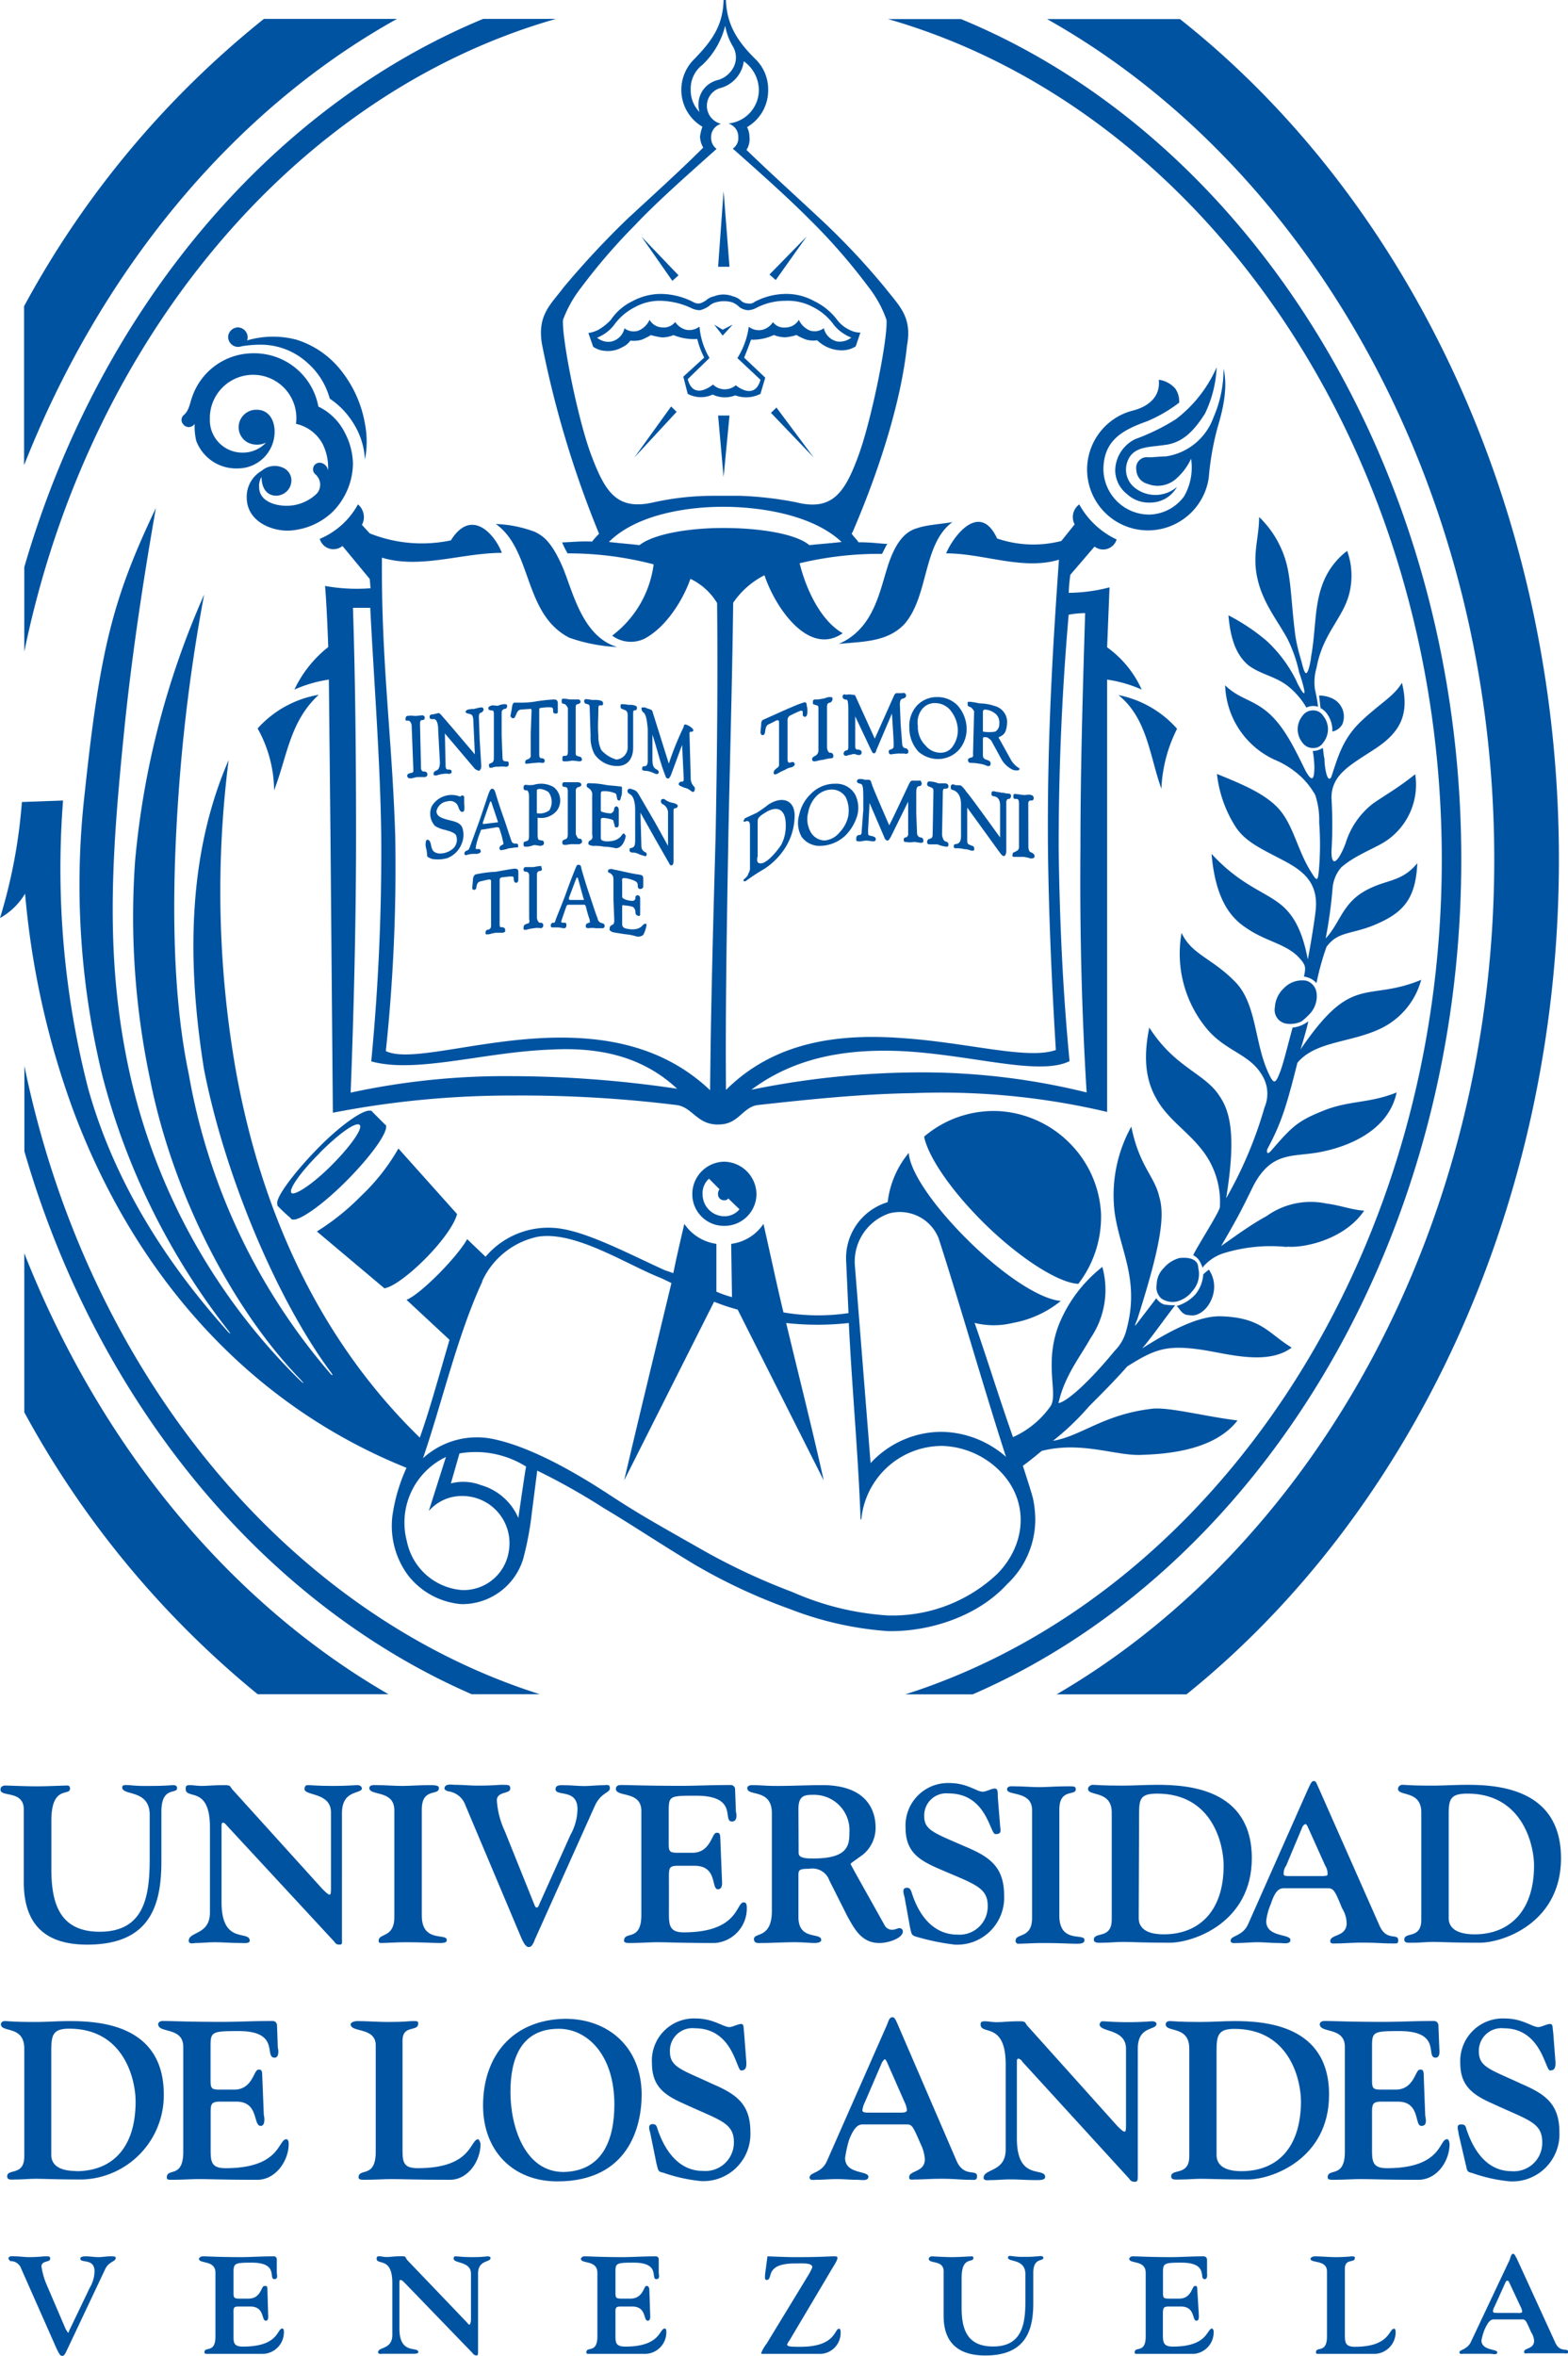 <svg xmlns="http://www.w3.org/2000/svg" viewBox="0 0 156.91 235.76"><defs><style>.cls-1,.cls-2{fill:#0053a1;}.cls-2{fill-rule:evenodd;}</style></defs><g id="Capa_2" data-name="Capa 2"><g id="Layer_1" data-name="Layer 1"><path class="cls-1" d="M10.55,227l-3.94,8.34c-.16.32-.24.39-.39.39s-.24-.07-.55-.71l-3.54-8A1.11,1.11,0,0,0,1,226.25c0-.09-.15-.16-.15-.24,0-.32.39-.24.63-.24.47,0,.94.08,1.41.08.95,0,1.42-.08,1.58-.08.47,0,.55,0,.55.24,0,.39-.87.15-.87.78a7.36,7.36,0,0,0,.55,1.89l1.89,4.41c.08.08.16.31.24.31s.08-.23.15-.31l2-4.17a3.36,3.36,0,0,0,.48-1.65c0-1.34-1.42-.79-1.42-1.26,0-.24.39-.24.55-.24.39,0,.87.08,1.26.08s.79-.08,1.18-.08.55,0,.55.16C11.57,226.32,10.94,226.25,10.55,227Z"></path><path class="cls-1" d="M26.36,235.53H20.78c-.16,0-.32,0-.32-.16,0-.63,1.1.16,1.1-1.58v-6.37c0-1.33-1.65-.86-1.65-1.41,0-.08.16-.24.39-.24.56,0,1.58.08,3.78.08,1,0,2.05-.08,3.31-.08a.29.29,0,0,1,.31.32v1.33c0,.16.16.63-.24.63-.63,0,.48-1.65-2.28-1.65-1.73,0-1.81.08-1.81,1v1.89c0,.63,0,.71.63.71h.87c1.26,0,1.26-1.26,1.57-1.26.16,0,.32-.08.32.31l.07,2.45c0,.23.09.71-.23.71-.47,0-.08-1.42-1.57-1.42H23.92c-.63,0-.55.15-.55.94v1.73c0,.87-.08,1.34.95,1.34,3.62,0,3.38-1.81,3.93-1.81.08,0,.16.08.16.32A2.17,2.17,0,0,1,26.36,235.53Z"></path><path class="cls-1" d="M47.84,227.5v7.71c0,.32,0,.48-.15.48a.5.5,0,0,1-.4-.24l-6.92-7.16a1.15,1.15,0,0,0-.24-.16c-.16,0-.16.08-.16.24V233c0,2.68,1.89,1.73,1.89,2.36,0,.16-.39.16-.55.16h-3c-.15,0-.47.08-.47-.16,0-.55,1.42-.24,1.42-1.73v-5.19c0-2.68-1.57-1.74-1.57-2.44,0-.08,0-.24.23-.24s.47.08.79.08.71-.08,1.49-.08c.47,0,.32.08.56.39l5.81,6.07c.16.15.32.39.4.39s.16-.24.16-.56V227.5c0-1.25-1.73-1-1.73-1.49,0-.08,0-.24.15-.24.32,0,.71.08,1.73.08s1.42-.08,1.5-.08c.31,0,.31.16.31.16C49.1,226.4,47.84,226.09,47.84,227.5Z"></path><path class="cls-1" d="M64.6,235.53H59c-.24,0-.32,0-.32-.16,0-.63,1.1.16,1.1-1.58v-6.37c0-1.33-1.65-.86-1.65-1.41a.36.36,0,0,1,.32-.24c.63,0,1.65.08,3.85.08,1,0,2.05-.08,3.31-.08a.29.29,0,0,1,.31.32v1.33c0,.16.16.63-.23.63-.63,0,.47-1.65-2.28-1.65-1.82,0-1.82.08-1.82,1v1.89c0,.63,0,.71.64.71h.86c1.26,0,1.34-1.26,1.57-1.26.08,0,.24-.08.32.31l.08,2.45c0,.23.08.71-.24.71-.47,0-.08-1.42-1.57-1.42h-1.1c-.63,0-.56.15-.56.94v1.73c0,.87-.07,1.34,1,1.34,3.54,0,3.38-1.81,3.93-1.81.08,0,.16.08.16.32A2.16,2.16,0,0,1,64.6,235.53Z"></path><path class="cls-1" d="M82.15,235.53H76.49c-.24,0-.32,0-.32-.08a4.06,4.06,0,0,1,.55-.95l4.26-7a5.91,5.91,0,0,0,.31-.63c0-.47-.94-.39-1.73-.39-3.15,0-2.13,1.65-2.84,1.65-.23,0-.16-.31-.16-.55l.24-1.81c.24,0,1.66.08,2.68.08,1.34,0,2.12,0,3.77-.08.48,0,.55,0,.55.16s-.07.32-.55,1.1L79,234.19a1.57,1.57,0,0,0-.23.4c0,.23.47.23,1.34.23,3.54,0,3.38-1.81,3.85-1.81.08,0,.16.08.16.32A2.1,2.1,0,0,1,82.15,235.53Z"></path><path class="cls-1" d="M103.4,227.42v3.07c0,2.84-.87,5.2-4.8,5.2-2.68,0-4.17-1.26-4.17-3.94v-4.48c0-1.18-1.49-.71-1.49-1.26,0-.16.23-.24.31-.24s1.25.08,2,.08,1.8-.08,2-.08a.16.16,0,0,1,.16.16c0,.55-1.18-.24-1.18,2v3c0,2.13.55,3.86,3.15,3.86,2.83,0,3.23-2.12,3.23-4.48v-2.76c0-1.57-1.74-1.18-1.74-1.65,0-.24.24-.16.39-.16a6.31,6.31,0,0,0,1.26.08,12.08,12.08,0,0,0,1.58-.08c.23,0,.31.08.31.16C104.42,226.32,103.4,225.85,103.4,227.42Z"></path><path class="cls-1" d="M119.45,235.53h-5.66c-.16,0-.24,0-.24-.16,0-.63,1.1.16,1.1-1.58v-6.37c0-1.33-1.65-.86-1.65-1.41a.35.35,0,0,1,.31-.24c.63,0,1.66.08,3.86.08,1,0,2-.08,3.3-.08a.34.34,0,0,1,.32.32v1.33c0,.16.08.63-.24.63-.63,0,.48-1.65-2.35-1.65-1.74,0-1.82.08-1.82,1v1.89c0,.63,0,.71.63.71H118c1.26,0,1.26-1.26,1.57-1.26.08,0,.24-.08.24.31l.15,2.45c0,.23.08.71-.23.71-.47,0-.08-1.42-1.58-1.42H117c-.63,0-.63.15-.63.94v1.73c0,.87,0,1.34,1,1.34,3.54,0,3.38-1.81,3.93-1.81a.35.35,0,0,1,.15.32A2.16,2.16,0,0,1,119.45,235.53Z"></path><path class="cls-1" d="M137.55,235.53H132c-.23,0-.31,0-.31-.16,0-.63,1.1.16,1.1-1.58v-6.52c0-1.18-1.65-.79-1.65-1.26,0-.08.16-.24.47-.24.55,0,1.41.08,2,.08a14.49,14.49,0,0,0,1.65-.08c.32,0,.32.08.32.16,0,.55-1,0-1,1.1v6.45c0,.87,0,1.34,1,1.34,3.54,0,3.38-1.81,3.93-1.81.07,0,.15.08.15.32A2.16,2.16,0,0,1,137.55,235.53Z"></path><path class="cls-1" d="M155.65,234.43,151.79,226c-.23-.4-.23-.48-.39-.48s-.24.32-.31.56l-3.94,8.34c-.39.7-1.1.7-1.1.94s.24.16.39.16h2.68c.24,0,.71.16.71-.16s-1.58-.16-1.58-1.18a5.71,5.71,0,0,1,.32-1.1c.39-.86.63-1,.94-1h2.84c.31,0,.38.16.86,1.26a1.91,1.91,0,0,1,.31.87c0,.86-1,.71-1,1.1,0,.24.16.16.4.16h3.46c.39,0,.55.08.55-.16C156.91,234.9,156.12,235.45,155.65,234.43Zm-3.78-3h-2c-.23,0-.47,0-.47-.16a1.05,1.05,0,0,1,.16-.47l1.1-2.44c.08-.16.16-.16.16-.16s.08,0,.16.08l1.18,2.52a1.2,1.2,0,0,1,.16.47C152.35,231.44,152.11,231.44,151.87,231.44Z"></path><path class="cls-1" d="M64.18,181.2v10.41c0,2.73-1.73,1.56-1.73,2.58,0,.15.17.23.47.23,1.17,0,2.12-.08,2.82-.08,1.1,0,2.5.08,5.78.08a3.46,3.46,0,0,0,3.21-3.6c0-.39-.15-.47-.31-.47-.78,0-.47,3-6,3-1.56,0-1.48-.87-1.48-2.28v-2.82c0-1.32-.08-1.56.93-1.56H69.5c2.34,0,1.64,2.35,2.34,2.35.55,0,.4-.79.4-1.09l-.16-4c0-.64-.24-.56-.39-.56-.47,0-.55,2-2.42,2H67.85c-.93,0-.93-.16-.93-1.09v-3.05c0-1.57.08-1.57,2.74-1.57,4.29,0,2.58,2.58,3.59,2.58.55,0,.47-.7.39-1L73.56,179a.43.43,0,0,0-.46-.39c-2,0-3.44.08-5,.08-3.44,0-5-.08-6-.08-.31,0-.47.16-.47.39C61.67,179.86,64.18,179.16,64.18,181.2Z"></path><path class="cls-1" d="M44.94,179.25a2.11,2.11,0,0,1,1.64,1.4l5.48,13c.38.94.62,1.17.85,1.17s.4-.16.63-.79l6-13.37c.63-1.33,1.49-1.25,1.49-1.72s-.31-.31-.78-.31-1.19.08-1.8.08-1.32-.08-2-.08c-.23,0-.86-.08-.86.39,0,.77,2.2-.08,2.2,2a5.46,5.46,0,0,1-.7,2.57l-3.06,6.81c-.08.16-.15.47-.32.47s-.23-.31-.31-.47l-2.89-7.19a8.5,8.5,0,0,1-.79-3.06c0-.93,1.34-.63,1.34-1.17,0-.39-.16-.39-.87-.39-.32,0-.94.08-2.41.08-.71,0-1.49-.08-2.2-.08-.38,0-1.1-.16-1.1.39C44.54,179.16,44.85,179.25,44.94,179.25Z"></path><path class="cls-1" d="M6.92,202.23c-1.09,0-2.27.09-3.44.09-2.2,0-2.59-.09-3-.09-.16,0-.39.09-.39.32,0,.86,2.34.08,2.34,2.43v10.79c0,2-1.71,1.18-1.71,2,0,.41.46.31.85.31.71,0,1.34-.07,2-.07.86,0,2,.07,4.69.07a8.43,8.43,0,0,0,8.13-8.52C16.38,202.55,9.89,202.23,6.92,202.23Zm.7,15c-.86,0-2.49-.15-2.49-1.63v-10.4c0-1.57.16-2.21,1.79-2.21,5.55,0,6.65,5.17,6.65,7.28C13.57,215,11.16,217.25,7.62,217.25Z"></path><path class="cls-1" d="M2.38,181.05v7.26c0,4.31,2.2,6.27,6.34,6.27,6.18,0,7.43-3.76,7.43-8.3v-5c0-2.58,1.57-1.73,1.57-2.35,0-.23-.15-.31-.39-.31-1.1.08-1.81.08-2.5.08a14.94,14.94,0,0,1-1.89-.08c-.32,0-.71-.08-.71.23,0,.86,2.75.16,2.75,2.74V186c0,3.77-.55,7.29-5,7.29-4,0-4.84-2.82-4.84-6.26v-4.85c0-3.6,1.87-2.43,1.87-3.21,0-.15-.08-.31-.24-.31-.47,0-2,.08-3.12.08s-2.83-.08-3.14-.08c-.15,0-.46.08-.46.39C0,179.86,2.38,179.09,2.38,181.05Z"></path><path class="cls-1" d="M142.23,181.35v10.73c0,2-1.7,1.17-1.7,2,0,.38.45.31.85.31.71,0,1.4-.08,2-.08.86,0,2,.08,4.69.08,2.35,0,8.14-2,8.14-8.46,0-7-6.41-7.34-9.39-7.34-1.17,0-2.34.08-3.52.08-2.19,0-2.57-.08-3-.08a.43.43,0,0,0-.4.39C139.89,179.78,142.23,179.09,142.23,181.35Zm2.74.24c0-1.56.16-2.12,1.88-2.12,5.48,0,6.66,5.09,6.66,7.2,0,4.62-2.51,6.88-5.95,6.88-.85,0-2.59-.15-2.59-1.64Z"></path><path class="cls-1" d="M123.15,194.19c0,.3.39.23.7.23.64,0,1.34-.08,2-.08s1.39.08,2.11.08c.47,0,1.17.16,1.17-.31,0-.63-2.42-.24-2.42-1.88a5.82,5.82,0,0,1,.47-1.73c.47-1.48.93-1.56,1.33-1.56h4.37c.56,0,.71.23,1.42,2a2.94,2.94,0,0,1,.46,1.48c0,1.41-1.64,1.1-1.64,1.81,0,.3.32.23.71.23.62,0,1.48-.08,2.42-.08,1.49,0,2.1.08,2.89.08.63,0,.78.07.78-.31,0-.78-1.17.16-1.88-1.49L132,179c-.32-.71-.32-.79-.55-.79s-.39.48-.55.79l-6,13.53C124.33,193.79,123.15,193.64,123.15,194.19Zm5.56-7.52,1.64-3.91c.16-.23.25-.23.33-.23s0,0,.14.16l1.8,4a1.46,1.46,0,0,1,.23.86c0,.17-.31.17-.7.17h-3c-.39,0-.69,0-.69-.17A1.33,1.33,0,0,1,128.71,186.67Z"></path><path class="cls-1" d="M151.28,217.25c-2.51,0-3.83-2.1-4.54-4.22-.07-.31-.15-.46-.54-.46-.56,0-.24.62-.24.93l.71,3.05c.15.55.07.78.62.87a15.52,15.52,0,0,0,3.83.85,4.72,4.72,0,0,0,4.93-4.92c0-2.89-1.49-3.84-3.83-4.85-3-1.41-4.23-1.64-4.23-3.22a2.26,2.26,0,0,1,2.5-2.33c3.75,0,4.14,4.22,4.62,4.22s.55-.31.55-.79l-.23-3c-.09-.55,0-.86-.32-.86s-.87.31-1.17.31c-.63,0-1.56-.86-3.37-.86a4.26,4.26,0,0,0-4.44,4.46c0,2.34,1.32,3.21,3.26,4.07,3.53,1.64,4.94,1.87,4.94,3.84A2.83,2.83,0,0,1,151.28,217.25Z"></path><path class="cls-1" d="M77.24,181.43v9.78c0,2.81-1.79,2.12-1.79,2.81,0,.47.46.4.69.4,1.1,0,2.2-.08,3.37-.08.93,0,1.56.08,1.95.08s.72-.08.72-.31c0-.78-2.28.08-2.28-2.28v-3.9c0-.79-.08-.94,1.09-.94a1.79,1.79,0,0,1,2,1.16l1.81,3.6c.71,1.26,1.41,2.67,3.21,2.67.86,0,2.34-.47,2.34-1.17a.34.34,0,0,0-.3-.32c-.24,0-.48.16-.71.16a.84.84,0,0,1-.79-.4c-1.56-2.81-3.43-6.1-3.43-6.18s.6-.47,1.24-.94a3.47,3.47,0,0,0,1.26-2.73c0-1.1-.39-4.22-5.32-4.22-1.49,0-3,.08-4.46.08s-1.56-.08-2.58-.08c-.24,0-.48.08-.48.31C74.81,179.78,77.24,178.93,77.24,181.43ZM79.9,181c0-1.41.7-1.41,1.56-1.41A3.54,3.54,0,0,1,85,183.38c0,1.26-.15,2.58-3.59,2.58-.63,0-1.49,0-1.49-.54Z"></path><path class="cls-1" d="M91.08,192.93c.15.55.09.71.62.86a23.19,23.19,0,0,0,3.84.79,4.7,4.7,0,0,0,4.94-4.94c0-2.81-1.42-3.84-3.84-4.85-3-1.32-4.15-1.64-4.15-3a2.21,2.21,0,0,1,2.43-2.34c3.83,0,4.14,4.07,4.69,4.07s.56-.23.48-.71l-.24-3c0-.53,0-.85-.31-.85s-.86.32-1.19.32c-.62,0-1.55-.87-3.36-.87a4.25,4.25,0,0,0-4.37,4.46c0,2.35,1.24,3.2,3.22,4.07,3.58,1.56,5,1.87,5,3.74a2.82,2.82,0,0,1-3,2.9c-2.5,0-3.92-2-4.61-4.22-.09-.24-.16-.47-.47-.47-.56,0-.32.63-.24.94Z"></path><path class="cls-1" d="M111.25,181.35v10.73c0,2-1.79,1.17-1.79,2,0,.38.54.31.86.31.7,0,1.4-.08,2.1-.08s2,.08,4.62.08c2.36,0,8.23-2,8.23-8.46,0-7-6.5-7.34-9.47-7.34-1.18,0-2.35.08-3.45.08-2.19,0-2.66-.08-3-.08-.16,0-.47.16-.47.39C108.84,179.78,111.25,179.09,111.25,181.35Zm2.74.24c0-1.56.08-2.12,1.81-2.12,5.55,0,6.65,5.09,6.65,7.2,0,4.62-2.51,6.88-6,6.88-.86,0-2.5-.15-2.5-1.64Z"></path><path class="cls-1" d="M103.28,181.12v10.79c0,2.11-1.65,1.49-1.65,2.28a.27.27,0,0,0,.24.3c.62,0,1.56-.07,2.5-.07,1.73,0,2.59.07,3.37.07.53,0,.78-.07.78-.38,0-.71-2.51.38-2.51-2.43V181.05c0-2.12,1.64-1.34,1.64-2,0-.31-.15-.31-.78-.31-1.24,0-2.1.08-2.88.08s-1.66-.08-2.52-.08c-.16,0-.69-.08-.69.31C100.78,179.71,103.28,179.16,103.28,181.12Z"></path><path class="cls-1" d="M39.46,181.12v10.71c0,2.12-1.57,1.57-1.57,2.36,0,.08,0,.23.24.23.55,0,1.49-.08,2.5-.08,1.73,0,2.57.08,3.37.08.54,0,.71-.08.71-.31,0-.71-2.5.31-2.5-2.43V181.05c0-2.2,1.71-1.34,1.71-2.12,0-.23-.16-.31-.87-.31-1.24,0-2,.08-2.81.08s-1.64-.08-2.51-.08c-.22,0-.77-.08-.77.31C37,179.71,39.46,179.09,39.46,181.12Z"></path><path class="cls-1" d="M97,218.11c.54,0,.77.1.77-.37,0-.72-1.24.14-2-1.42l-5.94-13.77c-.3-.7-.38-.7-.54-.7-.32,0-.4.47-.54.78l-6,13.61c-.55,1.25-1.73,1.09-1.73,1.64,0,.33.39.23.71.23.62,0,1.26-.07,2-.07s1.33.07,2,.07c.48,0,1.17.16,1.17-.31,0-.62-2.33-.23-2.33-1.87a11.5,11.5,0,0,1,.39-1.79c.54-1.42,1-1.57,1.39-1.57h4.39c.56,0,.63.23,1.41,2a4,4,0,0,1,.4,1.48c0,1.34-1.57,1.1-1.57,1.8,0,.33.24.23.63.23.69,0,1.47-.07,2.5-.07C95.5,218,96.12,218.11,97,218.11Zm-7-6.72H87c-.38,0-.7,0-.7-.24a2.3,2.3,0,0,1,.24-.78l1.72-4a1.68,1.68,0,0,1,.24-.31c.16,0,.08,0,.24.23l1.79,4.07a2.3,2.3,0,0,1,.23.78C90.73,211.39,90.42,211.39,90,211.39Z"></path><path class="cls-1" d="M101.76,214V206.3c0-.15,0-.31.16-.31a.6.6,0,0,1,.39.31L113,218a.58.58,0,0,0,.55.31c.31,0,.31-.16.31-.7V205c0-2.35,1.87-1.8,1.87-2.5,0,0,0-.25-.46-.25-.15,0-1,.09-2.35.09-1.57,0-2.19-.09-2.58-.09-.23,0-.3.25-.3.32,0,.79,2.64.4,2.64,2.43v7.42c0,.63,0,.87-.15.87s-.39-.24-.71-.55l-8.91-9.93c-.4-.39-.16-.56-.86-.56-1.18,0-1.72.09-2.26.09s-.87-.09-1.26-.09-.4.17-.4.32c0,1.1,2.51-.32,2.51,4v8.52c0,2.27-2.21,1.89-2.21,2.82,0,.33.49.23.73.23.63,0,1.25-.07,2-.07s1.48.07,2.58.07c.32,0,.85,0,.85-.31C104.57,216.79,101.76,218.27,101.76,214Z"></path><path class="cls-1" d="M133,209.59c0-7-6.48-7.36-9.47-7.36-1.09,0-2.24.09-3.43.09-2.19,0-2.67-.09-3.06-.09-.16,0-.39.09-.39.32,0,.86,2.36.08,2.36,2.43v10.79c0,2-1.81,1.18-1.81,2,0,.41.54.31,1,.31.69,0,1.32-.07,2-.07s2,.07,4.62.07C127.19,218.11,133,216.08,133,209.59Zm-8.75,7.66c-.87,0-2.51-.15-2.51-1.63v-10.4c0-1.57.16-2.21,1.79-2.21,5.56,0,6.66,5.17,6.66,7.28C130.16,215,127.74,217.25,124.22,217.25Z"></path><path class="cls-1" d="M144.79,214.05c-.79,0-.48,2.9-6,2.9-1.56,0-1.49-.79-1.49-2.2v-2.89c0-1.25-.07-1.57.94-1.57h1.65c2.26,0,1.64,2.43,2.34,2.43s.39-.86.39-1.09l-.15-4c0-.62-.24-.54-.39-.54-.47,0-.55,2-2.43,2h-1.41c-.94,0-.94-.16-.94-1.17v-3.13c0-1.48.1-1.56,2.74-1.56,4.3,0,2.58,2.66,3.61,2.66.53,0,.38-.79.38-1l-.09-2.27a.44.44,0,0,0-.46-.4c-1.95,0-3.44.09-5,.09-3.44,0-5-.09-5.94-.09-.31,0-.47.17-.47.32,0,.94,2.51.24,2.51,2.27V215.3c0,2.74-1.72,1.57-1.72,2.58,0,.16.15.23.46.23,1.18,0,2.11-.07,2.81-.07,1.11,0,2.43.07,5.8.07,1.87,0,3.13-1.87,3.13-3.59C145,214.14,144.94,214.05,144.79,214.05Z"></path><path class="cls-1" d="M47.87,214.05c-.87,0-.55,2.9-6.09,2.9-1.57,0-1.5-.79-1.5-2.2V204.19c0-1.64,1.57-.85,1.57-1.71,0-.25-.07-.25-.55-.25s-.63.09-2.5.09c-.87,0-2.18-.09-3-.09-.46,0-.71.17-.71.32,0,.86,2.51.24,2.51,2.12V215.3c0,2.74-1.72,1.57-1.72,2.58,0,.16.16.23.47.23,1.17,0,2.11-.07,2.82-.07,1.09,0,2.43.07,5.86.07,1.8,0,3.06-1.87,3.06-3.59C48,214.14,47.87,214.05,47.87,214.05Z"></path><path class="cls-1" d="M35.71,178.62c-.16,0-1,.08-2.35.08-1.57,0-2.19-.08-2.59-.08-.23,0-.3.23-.3.39,0,.7,2.65.31,2.65,2.34v7.43c0,.55,0,.8-.14.8s-.4-.25-.71-.56l-8.92-9.86c-.39-.38-.16-.54-.87-.54-1.16,0-1.7.08-2.33.08-.4,0-.8-.08-1.18-.08s-.39.16-.39.39c0,1.1,2.43-.39,2.43,3.83v8.52c0,2.28-2.12,1.89-2.12,2.83,0,.39.46.23.71.23.62,0,1.18-.08,1.87-.08.86,0,1.56.08,2.67.08.3,0,.85.07.85-.23,0-1.1-2.82.46-2.82-3.84v-7.59c0-.23,0-.38.16-.38s.23.15.39.31l10.72,11.58c.16.22.23.31.54.31s.24-.16.24-.63V181.43c0-2.42,2-1.88,2-2.5C36.17,178.85,36.17,178.62,35.71,178.62Z"></path><path class="cls-1" d="M28.66,214.05c-.85,0-.55,2.9-6.1,2.9-1.55,0-1.48-.79-1.48-2.2v-2.89c0-1.25-.07-1.57.93-1.57h1.65c2.27,0,1.64,2.43,2.43,2.43.47,0,.38-.86.31-1.09l-.16-4c0-.62-.23-.54-.39-.54-.47,0-.55,2-2.42,2H22c-.93,0-.93-.16-.93-1.17v-3.13c0-1.48.08-1.56,2.82-1.56,4.21,0,2.5,2.66,3.59,2.66.47,0,.39-.79.32-1l-.08-2.27a.44.44,0,0,0-.39-.4c-2,0-3.53.09-5.09.09-3.44,0-5-.09-5.95-.09-.31,0-.46.17-.46.32,0,.94,2.51.24,2.51,2.27V215.3c0,2.74-1.65,1.57-1.65,2.58,0,.16.09.23.39.23,1.17,0,2.11-.07,2.82-.07,1.1,0,2.42.07,5.86.07,1.8,0,3.13-1.87,3.13-3.59C28.9,214.14,28.74,214.05,28.66,214.05Z"></path><path class="cls-1" d="M71.25,208.5c-3-1.41-4.21-1.64-4.21-3.22a2.25,2.25,0,0,1,2.5-2.33c3.82,0,4.14,4.22,4.62,4.22s.53-.31.53-.79l-.23-3c-.07-.55,0-.86-.3-.86s-.87.31-1.17.31c-.63,0-1.59-.86-3.38-.86a4.21,4.21,0,0,0-4.37,4.46c0,2.34,1.25,3.21,3.2,4.07,3.53,1.64,5,1.87,5,3.84a2.85,2.85,0,0,1-3.12,2.88c-2.43,0-3.83-2.1-4.53-4.22-.09-.31-.17-.46-.48-.46-.54,0-.31.62-.23.93l.62,3.05c.17.55.09.78.64.87a16.26,16.26,0,0,0,3.83.85,4.71,4.71,0,0,0,4.92-4.92C75.09,210.46,73.6,209.51,71.25,208.5Z"></path><path class="cls-1" d="M64.21,209.59c0-4.69-3.28-7.59-7.65-7.59-5.32.09-8.22,3.76-8.22,8.68,0,4.54,3,7.59,7.43,7.59C62.89,218.27,64.21,212.8,64.21,209.59Zm-7.81,7.74c-3.92,0-5.32-4.61-5.32-8S52.17,203,55.92,203c2.82,0,5.56,2.57,5.56,7.58C61.48,214.2,60.23,217.25,56.4,217.33Z"></path><path class="cls-2" d="M90.67,83.79a.2.2,0,0,0-.23.23c0,.23.07.23.23.23a2.56,2.56,0,0,0,.79,0c.31,0,.46.08.69.08s.25-.08.25-.23-.08-.31-.32-.31a.43.43,0,0,1-.31-.4l-.08-2v-2.1c0-.56.16-.63.31-.63s.24-.16.24-.24-.09-.39-.24-.31h-.7c-.16,0-.23.15-.32.31-.23.47-1.72,3.68-2,4.16-.16-.4-1.65-3.77-1.72-4.08-.08-.15-.08-.47-.31-.47h-.4a1.17,1.17,0,0,0-.47-.08c-.24,0-.32.08-.32.23s.08.17.32.24.31.16.31,1.49v1.18c-.08.86-.1,1.44-.16,2,0,.23,0,.46-.23.46s-.32.16-.32.4.08.24.4.24c.15,0,.39-.08.63-.08a5.75,5.75,0,0,1,.62.08c.24,0,.31-.08.31-.24s-.15-.24-.46-.31-.31,0-.31-.63l.15-2.66,1.48,3.45c0,.08.16.31.32.31s.4-.53.48-.69l1.58-3.21,0,3.19A.37.37,0,0,1,90.67,83.79ZM79.14,71.56c.33-.16.64-.31.87-.4s.32-.08.32.16,0,.4.23.4.24-.4.24-.64-.08-.46-.08-.62c-.07-.32-.31-.15-.55-.08s-1,.39-1.88.78L76.42,72c-.25.07-.25.39-.25.54l-.07.71c0,.15.07.31.23.31s.24-.24.24-.39c.07-.47.16-.63.39-.71l.77-.39c.16,0,.23,0,.23.19l0,2.09v2.11a.38.38,0,0,1-.24.4c-.15.16-.3.23-.3.47s.23.16.38.08a6.29,6.29,0,0,1,.78-.39,1.49,1.49,0,0,1,.62-.24c.25-.09.38-.24.31-.4s-.23-.15-.46-.07-.24-.31-.24-.31V72A.52.52,0,0,1,79.14,71.56ZM91.85,52.83c-.87.23-2,.86-2.91,3.52s-1.4,6.51-5,8.08c2.35-.24,4.86-.16,6.58-2,2.44-2.82,1.81-8,4.79-10.19C94.27,52.43,92.71,52.52,91.85,52.83ZM81.58,75.63c-.15.07-.31.16-.31.32a.2.2,0,0,0,.23.23c.23,0,.55-.15.87-.15a3.94,3.94,0,0,1,.87-.16c.15-.08.15-.08.15-.24a.29.29,0,0,0-.32-.31c-.24,0-.31-.47-.31-.47V70.7c0-.32.16-.39.31-.39a.43.43,0,0,0,.24-.4c0-.16-.07-.16-.31-.16s-.48.16-.71.16a2.69,2.69,0,0,1-.79.08c-.15.08-.15.08-.15.32s.08.15.23.22.32,0,.32.32v4.23A.6.6,0,0,1,81.58,75.63Zm8.79-5.72c.07-.07.3-.07.3-.31a.26.26,0,0,0-.38-.24h-.56c-.15,0-.23.16-.3.32l-1.89,4.23-1.89-4.16c-.07-.15-.07-.23-.31-.23a2.06,2.06,0,0,0-.7,0,.2.2,0,0,0-.32.16c0,.23.08.23.24.31s.33-.25.33,1.07c0,.09,0,3.32,0,3.48,0,.39,0,.47-.15.54a.34.34,0,0,0-.32.31c0,.16.09.24.32.24.07-.08.3-.08.55-.16s.46.08.62.08c.31,0,.31-.16.31-.31S86,75,85.81,75s-.23-.16-.23-.32v-3L87.15,75c.08.15.16.38.31.38s.23-.23.23-.31l1.57-3.68c0,.16.17,2.59.17,3s0,.47-.17.55-.32.08-.32.23,0,.31.25.31a5.69,5.69,0,0,1,.7-.08h.62c.16.08.39,0,.39-.15a.36.36,0,0,0-.31-.39c-.22,0-.3-.31-.3-.31l-.16-2.05-.08-2C90.05,70,90.21,69.91,90.37,69.91ZM63.48,45.78l4.23-4.57-.55-.54ZM82.05,84.64a3.78,3.78,0,0,0,2.51-1,4.67,4.67,0,0,0,1.25-2.13,3,3,0,0,0-.23-2,2.17,2.17,0,0,0-2-1.09,3.34,3.34,0,0,0-2.42,1,4,4,0,0,0-1.18,2.1,2.84,2.84,0,0,0,.23,2.2A2.22,2.22,0,0,0,82.05,84.64Zm-1.17-3.36a3.08,3.08,0,0,1,.85-1.65A2.19,2.19,0,0,1,83.24,79a1.64,1.64,0,0,1,1.4.78,3.16,3.16,0,0,1,.23,1.95A3.42,3.42,0,0,1,84,83.31a2.17,2.17,0,0,1-1.49.79,1.66,1.66,0,0,1-1.4-.87A2.63,2.63,0,0,1,80.88,81.28Zm-6,6.19c-.16.39-.48.46-.48.62s.24.09.32,0a21.17,21.17,0,0,1,1.8-1.17,7.11,7.11,0,0,0,2-2,6.12,6.12,0,0,0,1-3.29c0-1.65-1.32-2-2.66-1.1-.39.32-.87.63-1.11.79l-1.17.54c-.16.16-.16.24-.16.31s.08.08.24,0c.32-.07.39.16.39.48v4.31A1.15,1.15,0,0,1,74.85,87.47Zm.94-1.73V82.21c0-.31.07-.47.7-.86,1.18-.78,2.11-.47,2.11,1.18a4.08,4.08,0,0,1-.45,2c-.41.63-1.66,2.19-2.29,1.8C75.7,86.21,75.79,85.9,75.79,85.74Zm53,39c1.67.15,5.73-.7,7.69-3.6-1.25-.08-2.43-.55-3.76-.71a7.59,7.59,0,0,0-6,1.25c-1.58.86-3.13,2-4.55,3,1.64-2.82,2-3.52,3.21-6,1.81-3.46,3.85-2.9,6.51-3.37s7-2,7.84-6c-2.74,1.11-4.71.78-7.29,1.81s-3.14,1.56-5.25,4c-.47.55-.47.07-.39-.16,1.4-2.58,1.94-4.39,3-8.61,1.8-2.2,5.41-2,8.39-3.46a7.61,7.61,0,0,0,4-4.85c-2.82,1.17-4.55.94-6.28,1.49s-3.29,1.81-5.8,5.48c.16-.47.71-2.35.78-2.82a3,3,0,0,1-1.57.63c-.47,1.72-.85,3.29-1.17,4.22-.55,1.5-.7,1.5-1.25.32-1.4-3-1.17-6.89-3.29-9.08-2.35-2.43-4.4-2.75-5.4-4.94a11.78,11.78,0,0,0,2.43,9.48c1.94,2.43,4.45,2.58,5.72,4.93a3.49,3.49,0,0,1,.15,3.06,41.11,41.11,0,0,1-3.84,9.09c.94-5.8.54-8.46-.63-10.18-1.48-2.36-4.46-2.83-7.06-6.9-.69,3.37-.22,5.49.71,7.12,1.1,2,3.06,3.22,4.47,5a8.38,8.38,0,0,1,1.88,5.87c-.15.64-2.28,3.93-2.67,4.79a1.48,1.48,0,0,1,.71.71,4.27,4.27,0,0,1,.24.55,1.31,1.31,0,0,1,.32-.39,4.46,4.46,0,0,1,1.87-1.1A16,16,0,0,1,128.75,124.77ZM94.59,78.92c.08,0,.32,0,.32-.23s-.16-.31-.4-.31-.38,0-.62,0a2,2,0,0,0-.7-.17c-.24-.07-.41,0-.41.24s.17.24.33.31.3.08.3.41l-.08,4.3c0,.4-.14.4-.3.47a.28.28,0,0,0-.25.31c0,.16,0,.16.17.24h.86a3.78,3.78,0,0,0,.86.23c.24,0,.24-.08.24-.23s-.08-.24-.32-.31-.32-.64-.32-.64l.08-4.22C94.35,78.92,94.43,78.92,94.59,78.92Zm18.82-37.85a6.09,6.09,0,0,0,1.55,12,6.15,6.15,0,0,0,6-5.26,28.16,28.16,0,0,1,.85-4.92c.24-.87,1.19-3.69.63-6a12,12,0,0,1-1,4.86,6,6,0,0,1-4.78,3.92c-.55,0-1.25.09-1.72.09A1.07,1.07,0,0,0,113.71,47a1.5,1.5,0,0,0,1.11,1.41,2.77,2.77,0,0,0,2.74-.39,6,6,0,0,0,1.63-2.12,5.8,5.8,0,0,1-.69,3.75A4.43,4.43,0,0,1,115,51.49,4.59,4.59,0,0,1,110.42,47c0-3,2-4,4.4-4.86A14.61,14.61,0,0,0,118,40.29a2.27,2.27,0,0,0-.39-1.41,2.66,2.66,0,0,0-1.65-.88C116.14,39.73,114.89,40.68,113.41,41.07Zm17.78,46.16c-1.33-2.11-1.73-4.54-3.13-6.19s-4-2.66-6.28-3.6a12.33,12.33,0,0,0,1.89,5.33c.94,1.41,2.43,2.11,4.39,3.13s3.92,2.12,3.6,5.17c-.08.86-.55,3.77-.79,4.93-.54-2.89-1.41-4.3-2.42-5.25-1.72-1.55-4.15-2-7.21-5.31.38,4.38,1.79,6.34,3.52,7.44,1.89,1.33,4.07,1.57,5.33,3.05.63.7.56.94.4,1.79a2,2,0,0,1,1.25.65,26.87,26.87,0,0,1,1-3.62c1.11-1.56,2.51-1.25,4.78-2.19,2.82-1.18,4.15-2.51,4.31-6.19-1.65,2-3.15,1.56-5.33,2.83s-2.44,3.21-3.84,4.7a47,47,0,0,0,.69-5,3.61,3.61,0,0,1,.87-2.11c1.33-1.18,3.3-1.88,4.4-2.59a6.78,6.78,0,0,0,3-6.73c-1.86,1.49-3.2,2.19-4.31,3a8,8,0,0,0-2.66,3.92c-.56,1.49-1.41,2.74-1.41.78a43.08,43.08,0,0,0,0-5.33c0-2.35,1.88-3.28,4.39-4.93s3.44-3.45,2.66-6.59c-.78,1.33-2.11,2-4,3.77s-2.36,3.51-3.06,5.63c-.39.79-.69-.93-.69-1.79-.09-.33-.09-.71-.17-1.1a1.76,1.76,0,0,1-1,.31,11.61,11.61,0,0,1,.16,1.57c0,1.33-.23,1.57-.86.46-1-2-2-4.23-3.6-5.71s-3.06-1.49-4.47-2.89a8.51,8.51,0,0,0,4.93,7.44,8.91,8.91,0,0,1,2.75,1.79,8.12,8.12,0,0,1,1.33,1.73,7.87,7.87,0,0,1,.4,2.75,30,30,0,0,1,0,4.46C131.89,88.26,131.82,88.26,131.19,87.23Zm-1.41-19a13.62,13.62,0,0,0-3-4.08,19.87,19.87,0,0,0-3.85-2.58c.24,2.82,1,4.15,2,5,1.26.94,2.74,1.1,4,2.12a7.64,7.64,0,0,1,1.8,2.11,1.56,1.56,0,0,1,1.17-.08,15.45,15.45,0,0,0-.31-1.72,5.15,5.15,0,0,1,.16-2.2c.63-3.44,2.66-4.93,3.28-7.44a7.33,7.33,0,0,0-.22-4.24,7.39,7.39,0,0,0-2.51,3.46c-.79,2.19-.63,4.62-1.1,7.13,0,.23-.24,1.56-.47,1.64s-.39-.86-.63-1.64a18.69,18.69,0,0,1-.46-2c-.4-3-.4-5-.8-6.9A10,10,0,0,0,126,51.73c0,2.11-.72,3.75-.16,6.2s2,4.15,3,6A14.2,14.2,0,0,1,130,67.25C130.49,68.67,131,70.62,129.78,68.27Zm-10.5,61a2.52,2.52,0,0,0,.63-2.35c0-.94-1-1.1-1.89-1a3.12,3.12,0,0,0-1.56,1,2.34,2.34,0,0,0-.71,1.64,1.5,1.5,0,0,0,.47,1.41,2,2,0,0,0,1.49.31A2.86,2.86,0,0,0,119.28,129.24ZM149.53,86c0,36.67-17.95,68.49-43.8,83.54h13C141.23,151.42,156,120.7,156,86c0-35.12-15.12-66.07-37.92-84.09H104.78C131.11,16.7,149.53,48.82,149.53,86Zm-5.25,0c0,40-22.89,73.74-53.69,83.54h6.74c28.53-12.38,48.9-45.22,48.9-83.54,0-38.87-21-72.11-50.06-84.09h-7.3C120.54,11,144.28,45.22,144.28,86ZM119,131.59c1,.23,2.13-.79,2.43-2.2a3,3,0,0,0-.46-2.35c-.23.17-.39.32-.56.47a3.52,3.52,0,0,1-.78,2,4.06,4.06,0,0,1-1.88,1.17C118.11,131,118.27,131.59,119,131.59Zm-2.42-87.07c1.88-.23,3-1.57,4-3.13a11.81,11.81,0,0,0,1.17-4.64,13.18,13.18,0,0,1-4.07,5.19,21.15,21.15,0,0,1-4.08,2,3.56,3.56,0,0,0-2,3.06,3.05,3.05,0,0,0,1.17,2.43,3.24,3.24,0,0,0,2.35.86,3.06,3.06,0,0,0,2.66-1.57,3.31,3.31,0,0,1-4.23.08,2.32,2.32,0,0,1-.71-2.66C113.41,44.6,115.13,44.76,116.54,44.52ZM97.19,75.79c-.17.08-.32.08-.32.24s0,.23.23.31a3.91,3.91,0,0,1,.86.07,2.55,2.55,0,0,1,.86.25c.15,0,.31,0,.31-.25s-.16-.3-.39-.38-.38-.16-.38-.48V74.07c0-.24,0-.31.15-.31s.31,0,.46.15a.79.79,0,0,1,.33.39l.86,1.57a2.58,2.58,0,0,0,1.25,1.18c.39.07.62.07.62-.16a2.36,2.36,0,0,1-.94-1l-1.17-2.11c.54-.25.78-.41.86-1.41a1.66,1.66,0,0,0-1.25-1.73A4.84,4.84,0,0,0,98,70.38a7.07,7.07,0,0,0-.94-.16c-.23,0-.23,0-.23.24s.15.24.32.31a1.51,1.51,0,0,1,.33.39l-.11,4.31C97.41,75.7,97.33,75.79,97.19,75.79Zm1.17-4.54c0-.17.08-.25.23-.25a1.85,1.85,0,0,1,1.1.48,1.18,1.18,0,0,1,.31.94.87.87,0,0,1-.39.78,3.28,3.28,0,0,1-1.25,0Zm-2.19,7.36c-.16-.08-.48,0-.64-.08s-.39-.08-.39.23.16.25.31.32.72.32.72,1.41v3.14c0,.55-.16.7-.32.78s-.4,0-.4.23,0,.24.32.24a2.59,2.59,0,0,1,.7.08,2,2,0,0,1,.72.16c.3,0,.3,0,.3-.24s-.23-.24-.39-.32-.31-.07-.31-.46V80.81l3.29,4.54c.08.09.23.31.38.31s.24-.31.24-.47V80.25c0-.15.08-.31.24-.31s.23-.15.23-.31-.08-.23-.39-.23c-.08,0-.32-.08-.47-.08s-.39-.08-.54-.08c-.32-.07-.55-.16-.55.16s.15.23.39.31.47.32.47.86v3.22c-.08-.09-3.21-4.47-3.37-4.55A2.51,2.51,0,0,0,96.17,78.61Zm-2.43-8.86a2.72,2.72,0,0,0-2,.87A3,3,0,0,0,91,72.81a3.47,3.47,0,0,0,.94,2.43,3,3,0,0,0,1.89.71,2.85,2.85,0,0,0,2.2-1,3.19,3.19,0,0,0,.7-2.12,3.58,3.58,0,0,0-.94-2.28A2.81,2.81,0,0,0,93.74,69.75Zm1.64,4.87a1.45,1.45,0,0,1-1.25.7,1.93,1.93,0,0,1-1.49-.7,2.61,2.61,0,0,1-.79-2,2.13,2.13,0,0,1,.47-1.72,1.61,1.61,0,0,1,1.26-.55,2,2,0,0,1,1.64.87A3.27,3.27,0,0,1,95.85,73,2.76,2.76,0,0,1,95.38,74.62Zm38.94-2.13a2,2,0,0,0-.95-2.58A3,3,0,0,0,132,69.6l.15,1.25a2,2,0,0,1,.63.55,2.85,2.85,0,0,1,.55,1.8A1.52,1.52,0,0,0,134.32,72.49Zm-2.9-1.41a1.28,1.28,0,0,0-1.09.56,2.12,2.12,0,0,0,0,2.66,1.27,1.27,0,0,0,1.09.55,1.16,1.16,0,0,0,1-.55,2.12,2.12,0,0,0,0-2.66A1.17,1.17,0,0,0,131.42,71.08Zm-15.2,7.84a14.71,14.71,0,0,1,1.57-6,10.59,10.59,0,0,0-5.87-3.37C114.82,71.87,115.05,75.7,116.22,78.92Zm14.5,19.21a2.52,2.52,0,0,0-2.27.78,2.79,2.79,0,0,0-.87,1.88,1.38,1.38,0,0,0,1.17,1.64,2.64,2.64,0,0,0,1.5-.23,6.88,6.88,0,0,0,.78-.71,2.58,2.58,0,0,0,.71-2.2A1.46,1.46,0,0,0,130.72,98.13ZM102.9,80.42c0-.32.16-.32.31-.32s.23-.07.23-.24a.29.29,0,0,0-.31-.31c-.07-.08-.38,0-.62,0s-.55-.08-.71-.08c-.39-.07-.39,0-.39.24s.08.23.31.23.25.25.25.48v4.3c0,.4-.24.4-.31.47s-.32.08-.32.25-.16.3.25.3h.85a4.41,4.41,0,0,1,.7.16c.31,0,.39-.08.39-.24s-.16-.31-.39-.39-.23-.55-.23-.55ZM52.11,71l1-.07c.08,0,.08.15.08.23l-.08,2.19v2.2a.36.36,0,0,1-.24.4c-.16.08-.31.08-.31.31s.08.15.24.15.47-.07.78-.07a2,2,0,0,1,.69,0c.17,0,.24-.08.24-.23s-.15-.24-.31-.24-.24-.08-.24-.4V71.16c0-.16,0-.31.08-.31a4.83,4.83,0,0,1,1-.08c.31,0,.31.16.31.31s0,.32.23.32.24-.08.24-.15v-.87c0-.31-.16-.39-.39-.39a16.12,16.12,0,0,0-2,.23,9.43,9.43,0,0,1-1.42.09h-.55c-.15,0-.23.39-.23.54l-.15.79a.33.33,0,0,0,.23.23c.15,0,.23-.08.23-.15C51.73,71.4,51.73,71.08,52.11,71Zm-11,6.35c-.08,0-.36.08-.36.24,0,.31.24.29.39.29s.47-.13.7-.13h.69a.26.26,0,0,0,.24-.24.29.29,0,0,0-.32-.31c-.23,0-.32-.15-.32-.39l-.1-4.37c0-.31.08-.39.23-.39s.24-.08.24-.23a.22.22,0,0,0-.24-.24c-.23,0-.52.06-.75.06a2.44,2.44,0,0,0-.76,0c-.07,0-.17.1-.17.33s.22.09.37.16.24.39.24.39l.17,4.41C41.39,77.37,41.29,77.27,41.14,77.35Zm3.06-5.79c-.24-.24-.24-.24-.47-.16-.08,0-.31.08-.39.08s-.32,0-.32.24.16.24.32.24c.59-.14.54,1.16.54,1.16l.17,3.14c0,.7-.24.79-.4.86s-.23.15-.23.32.08.15.31.15a2.46,2.46,0,0,1,.63-.15,1.83,1.83,0,0,1,.62,0c.24-.08.24-.08.24-.24S45.06,77,44.9,77s-.31,0-.31-.39l-.07-3.22,3,3.54c.24.16.4.23.48.16a.6.6,0,0,0,.16-.48L48,74l-.08-2.27c0-.24.08-.4.16-.4s.31-.16.31-.32a.21.21,0,0,0-.23-.23,4,4,0,0,0-.71.16,2.23,2.23,0,0,0-.63.07.26.26,0,0,0-.23.25c.08.15.39.15.55.23s.23.31.23.71l.15,3.28-2.26-2.66Zm6.35-.63c.16,0,.23-.16.23-.31s-.15-.16-.31-.16a2.14,2.14,0,0,0-.63.16c-.23,0-.55-.09-.7,0s-.24.08-.24.23.07.23.31.23.24.17.24.4v4.31c0,.39-.08.47-.24.55s-.31.07-.24.32.08.15.32.15a1.38,1.38,0,0,1,.63-.09,2.81,2.81,0,0,1,.71,0c.23,0,.31-.06.31-.31s-.16-.23-.31-.23-.31-.07-.31-.31l-.09-2.28V71.32A.36.36,0,0,1,50.55,70.93Zm-5.72,9.25a.87.87,0,0,1,.94.31c.16.24.16.47.31.63a.23.23,0,0,0,.4,0,2.35,2.35,0,0,0,0-.7v-.63c0-.24-.24-.24-.4-.08a2.31,2.31,0,0,0-2.83.94,1.81,1.81,0,0,0,.32,2,3.1,3.1,0,0,0,1,.39c.55.15,1,.31,1.1.55a1.22,1.22,0,0,1-.23,1.25,2,2,0,0,1-1.5.56c-.54-.09-.62-.32-.71-.56s-.07-.63-.31-.78-.3.15-.3.46.15.56.15,1.1c0,.16.31.24.46.32a3.52,3.52,0,0,0,1.58-.08,2.53,2.53,0,0,0,1.41-1.41,2.31,2.31,0,0,0,.07-1.64c-.23-.56-.93-.64-1.48-.79s-1.1-.32-1.1-.86A1.25,1.25,0,0,1,44.83,80.18Zm8,12.23c-.24.07-.41.15-.41.39s0,.24.25.24a4.18,4.18,0,0,1,.78-.16,2.07,2.07,0,0,1,.71,0c.23-.08.23-.16.23-.32s-.09-.23-.32-.23-.31-.47-.31-.47V87.55c0-.32.15-.4.31-.4s.23-.15.16-.31.07-.23-.32-.16c-.15,0-.38.08-.54.08h-.7c-.25,0-.25.16-.25.31s.25.16.32.16a.36.36,0,0,1,.24.39v4.31C53,92.25,53,92.33,52.83,92.41Zm-1.19-8a.43.43,0,0,1-.39-.16c-.31-.86-.54-1.64-.85-2.51s-.56-1.64-.79-2.42c-.08-.24-.16-.4-.32-.4s-.24.16-.39.55L48,82.06,47,84.8c-.08.16-.08.24-.31.32s-.31.39-.08.46a2.49,2.49,0,0,1,.7-.14h.47c.16-.09.39-.09.32-.32s-.24-.16-.4-.16-.07-.08-.07-.32a9.07,9.07,0,0,1,.47-1.48c0-.16.15-.16.23-.16l1.41-.23c.16,0,.24.08.24.15a10.28,10.28,0,0,1,.4,1.49c0,.15-.4.15-.4.47,0,.16.16.24.32.16a2.36,2.36,0,0,0,.62-.16c.24,0,.47-.08.7-.08s.23,0,.23-.16S51.8,84.41,51.64,84.41Zm-1.88-2.12-1.33.16c-.08,0-.08,0-.08-.16l.7-2c.09-.15.09-.15.16,0l.63,1.88C49.84,82.21,49.84,82.29,49.76,82.29ZM72.41,47.73,73,41.58H71.86ZM50.23,87.78c.24,0,.63-.08.87-.08s.31,0,.31.23.08.4.23.4.23-.15.23-.31v-.79c0-.31-.23-.31-.38-.31s-1,.15-1.88.31a11.27,11.27,0,0,0-1.89.24c-.31,0-.39.39-.39.55l-.07.78c0,.07,0,.24.15.24s.24-.09.24-.17c.07-.31.07-.61.47-.69L48.9,88c.24,0,.24.07.24.24v4.38a.39.39,0,0,1-.24.4.28.28,0,0,0-.31.31c0,.24.07.15.38.15a5.58,5.58,0,0,1,.64-.15h.71c.31-.09.23-.16.23-.31s-.15-.24-.32-.24-.23,0-.23-.32v-4.3C50,87.93,50,87.86,50.23,87.78ZM55.64,1.89H48.35C27,10.74,9.87,31.11,2.43,56.75v8.46C8.85,34,29.54,9.33,55.64,1.89Zm3.29,90.44c-.16.08-.31.08-.31.31s0,.16.23.24a2.61,2.61,0,0,1,.79,0h.62a.21.21,0,0,0,.24-.24c0-.23-.15-.23-.39-.31a.53.53,0,0,1-.31-.47c-.08-.08-.47-1.33-.87-2.51s-.78-2.51-.78-2.59a.24.24,0,0,0-.23-.23.22.22,0,0,0-.24.15c-.08.16-.55,1.34-1,2.59s-1,2.51-1.09,2.82-.16.24-.24.24-.23.08-.23.23,0,.24.14.24h.56c.24,0,.47.08.62.08s.24-.08.24-.32-.08-.23-.32-.23-.23-.08-.14-.32l.46-1.34c.09-.14.09-.14.31-.14h1.41c.16,0,.16,0,.24.22A11.45,11.45,0,0,0,59,92C59,92.17,59.1,92.33,58.93,92.33Zm-.62-2.28H57.13c-.23,0-.23-.08-.16-.31l.71-1.88c.07-.08.07-.08.15,0l.55,2C58.46,90,58.46,90.05,58.31,90.05Zm-55.8-.63a83.88,83.88,0,0,0,4.86,21.79c6.18,16.46,17.56,29.32,33.31,35.66a17.36,17.36,0,0,0-1.42,4.87,8.31,8.31,0,0,0,1.57,5.88,7.54,7.54,0,0,0,5.33,2.89A6.38,6.38,0,0,0,52.35,156a31.52,31.52,0,0,0,.87-4.62l.54-4.23a66.16,66.16,0,0,1,6.66,3.75c2.28,1.34,5.72,3.62,9.09,5.65a56.79,56.79,0,0,0,9.56,4.46,33.39,33.39,0,0,0,9.8,2.2c4.16.08,9-1.49,11.91-4.7a8.87,8.87,0,0,0,2.82-6.35,10.33,10.33,0,0,0-.24-2.27c-.23-.86-.7-2.28-1-3.22.31-.23.86-.63,1.88-1.49,3.92-1,7.36.48,9.88.4s7.36-.4,9.72-3.45c-3.21-.39-6.75-1.33-8.47-1.18-4.94.55-7.13,2.74-10,3.22a26,26,0,0,0,3.61-3.45c1.4-1.41,2.51-2.51,3.83-4,2.74-1.72,3.92-2.19,7.52-1.65,2.6.4,6.51,1.58,8.93-.23-2.33-1.41-3-3-7.05-3.13-2.51-.09-5.79,1.87-7.91,3.21.94-1.1,2.27-3,3.3-4.32a6.13,6.13,0,0,1-1.1-.07,1.56,1.56,0,0,1-.79-.63c-.47.63-1.26,1.65-1.8,2.36s-.31.31-.08-.31c2.35-7.38,2.74-10.28,2.19-12.15-.47-2.13-2-3.06-2.81-7.07a14.14,14.14,0,0,0-1.66,8.64c.56,3.84,2.52,6.73,1.18,11.67a4.47,4.47,0,0,1-1.18,2.12c-2.57,3.13-4.77,5.09-5.63,5.24.62-2.74,2.11-4.54,3.21-6.5a8.57,8.57,0,0,0,1.18-7.13,14,14,0,0,0-4.39,5.88c-1.49,4,.08,7-.86,8.15a9.16,9.16,0,0,1-3.69,3c-1.33-3.76-2.51-7.6-3.84-11.43a8,8,0,0,0,3.84,0,10.55,10.55,0,0,0,4.79-2.2c-2-.15-5.57-2.43-9.1-5.88s-6-7-6.12-8.93a9.38,9.38,0,0,0-2.11,4.93,5.84,5.84,0,0,0-4.15,6l.23,5.1a20.7,20.7,0,0,1-6.51-.07c-.7-2.9-1.32-5.88-2-8.86a4.56,4.56,0,0,1-3.23,2l.08,5.33a10.23,10.23,0,0,1-1.56-.55v-4.78a4.64,4.64,0,0,1-3.21-2c-.4,1.73-.79,3.37-1.1,4.93l-.87-.3c-3.12-1.41-7.12-3.52-10-4.08a8.23,8.23,0,0,0-7.92,2.74l-1.84-1.76c-1,1.8-4.67,5.52-6.07,6.07l4.3,4c-.22.79-.46,1.57-.7,2.43-.71,2.43-1.41,4.94-2.27,7.36C30.87,133,25.78,119.28,23.59,107.05a104.09,104.09,0,0,1-.71-31c-3.6,8.3-4.48,18.36-2.47,30.91,2.06,10.61,7.3,23.09,12.71,30.36.26.34.15.38-.1.08a62.23,62.23,0,0,1-14.13-29.93C17,98.51,17.24,87.23,18,77.68a174,174,0,0,1,2.43-18.19,84.43,84.43,0,0,0-6.91,26.65A78.74,78.74,0,0,0,15,107.91c2.27,11.52,8.2,23,15,30.05.51.53.46.58-.06.08A61.88,61.88,0,0,1,12.63,105.7C10.44,94.49,11.29,84.25,12.54,72c.78-7.29,1.89-14.51,3.06-21.17C11.29,59.88,10,65,8.48,79.34a80.73,80.73,0,0,0,1.8,28.44A69.65,69.65,0,0,0,22.74,133c.43.53.37.6-.08.08-6.94-7.78-11.47-15.78-13.82-24.09A88.41,88.41,0,0,1,6.31,80.1l-4.12.15A53,53,0,0,1,0,91.86,6.8,6.8,0,0,0,2.51,89.42Zm49.36,62.47a5.79,5.79,0,0,0-3.75-3.29,4.91,4.91,0,0,0-3-.17l.86-3a9.49,9.49,0,0,1,6.67,1.32C52.59,146.87,52,151,51.87,151.89ZM89,121.41a4.17,4.17,0,0,1,4.93,2.5c2.13,6.59,4.63,15.36,6.74,21.86a10,10,0,0,0-6.35-2.5,9.68,9.68,0,0,0-7.2,3.13l-1.57-19.74A5.09,5.09,0,0,1,89,121.41Zm-40.76,6.81a7.9,7.9,0,0,1,5.57-4.47c3.76-.63,8.95,2.82,12.38,4.15l1,.48C65.6,135,64,141.54,62.46,148.13l9-17.88a20.4,20.4,0,0,0,2.36.79l8.61,17.09c-1.17-5.26-2.5-10.5-3.76-15.75a28.57,28.57,0,0,0,6.27,0c.32,6.58.94,13.08,1.18,19.66h.07a8.12,8.12,0,0,1,8.15-7.36,8.5,8.5,0,0,1,6,2.81c2.67,3,2.27,7.14-.55,10a15.28,15.28,0,0,1-11,4.15,27.92,27.92,0,0,1-9.49-2.34A63.8,63.8,0,0,1,70.14,155c-4.7-2.67-6.11-3.45-9-5.33-4.38-2.89-8.39-4.93-11.6-5.64a8,8,0,0,0-7.21,1.88C44.28,140.21,45.77,133.62,48.27,128.22Zm-3.61,17.55-1.72,5.42a4.38,4.38,0,0,1,3.37-1.5,4.72,4.72,0,0,1,4.63,5.56,4.57,4.57,0,0,1-4.7,3.85,6.11,6.11,0,0,1-5.49-4.86A7.27,7.27,0,0,1,44.66,145.77ZM2.43,125.4v15.91a94.8,94.8,0,0,0,23.35,28.21H38.87C22.88,160.28,10,144.6,2.43,125.4ZM54,169.52c-25.38-8.07-45.28-32.29-51.56-62.86v8.54c7.28,25.17,23.9,45.23,44.75,54.32Zm3.84-99.06c.15-.08.25-.08.25-.24a.22.22,0,0,0-.25-.23h-.7c-.23,0-.47-.08-.71-.08s-.22.08-.22.31.14.16.31.24.31.39.31.39v4.31c0,.39-.07.47-.31.47s-.24.07-.24.32,0,.16.15.23a3.34,3.34,0,0,0,.79-.07c.32,0,.62.07.77.07s.24-.07.24-.15a.29.29,0,0,0-.3-.33c-.17-.07-.32-.07-.32-.31V70.85C57.6,70.53,57.68,70.46,57.83,70.46Zm4.4,14.1a2,2,0,0,0,.38-.93c-.15-.24-.23-.32-.38-.09s-.55.71-1.66.64c-.46-.08-.46-.16-.46-.48V82c0-.08.07-.16.24-.16s.62.08.86.16.15.23.23.4,0,.39.24.39c.07,0,.23,0,.23-.32V81c0-.08-.07-.31-.23-.31s-.24.16-.24.31-.16.32-.31.39a3.31,3.31,0,0,1-.87-.15.16.16,0,0,1-.15-.16V79.55c0-.23,0-.38.24-.38a2.74,2.74,0,0,1,1.25.23c.15.15.08.7.31.7s.16-.24.24-.39.08-.39.08-.7,0-.32-.24-.32c-.55-.08-1-.08-1.42-.16s-1-.15-1.32-.15-.55-.09-.55.23c0,.15.07.15.15.23a.75.75,0,0,1,.4.79l0,3.83c0,.15.09.39-.07.54s-.31.1-.31.41c0,.15.16.15.4.23a5,5,0,0,1,1.17.08,5.34,5.34,0,0,1,1.18.16A.81.81,0,0,0,62.23,84.56ZM56.51,84c-.17.08-.24.08-.24.31s.15.23.31.23.39-.07.63-.07H58c.1-.08.24-.08.24-.24,0-.31-.14-.31-.3-.31s-.32-.47-.32-.47v-4.3a.36.36,0,0,1,.32-.41c.16-.07.23-.07.23-.23s-.17-.24-.4-.24H56.51a.21.21,0,0,0-.24.24c0,.16.07.23.24.23s.31.08.31.41v4.3C56.82,83.94,56.66,83.94,56.51,84ZM39.73,1.89H26.41a94.06,94.06,0,0,0-24,28.75V46.55C10.11,27,23.35,11,39.73,1.89ZM56.2,56.51c-1.1-2.42-1.9-2.9-2.67-3.29a12.32,12.32,0,0,0-3.92-.79c3.69,2.59,2.74,9,7.36,11.38a16.81,16.81,0,0,0,4.78.93C58.15,63.64,57.29,58.94,56.2,56.51Zm-.48,24.61a1.7,1.7,0,0,0-.31-2.36,2.5,2.5,0,0,0-2-.23,2.54,2.54,0,0,1-.78,0c-.17,0-.24.08-.24.31s.16.24.32.24.23.39.23.55v3.91c0,.56-.07.56-.31.64s-.24.07-.24.31.07.23.39.23a2.32,2.32,0,0,0,.63-.16c.31,0,.54.08.7.08.32-.08.32-.15.32-.31a.21.21,0,0,0-.23-.23c-.25-.08-.4.08-.4-.63V81.82A2.06,2.06,0,0,0,55.72,81.12Zm-2-2c0-.33.78-.16,1.18.15a1.66,1.66,0,0,1,.08,1.8,1.58,1.58,0,0,1-1.26.3Zm19.6-46.64-1,.51-.85-.51.85,1.1ZM60.57,35.11a2.85,2.85,0,0,0,1.74-.39,1.87,1.87,0,0,0,.77-.64A2.78,2.78,0,0,0,64.19,34a5.89,5.89,0,0,0,.94-.47,8.26,8.26,0,0,0,1.09.23,3,3,0,0,0,1.18-.23,5.38,5.38,0,0,0,2.38.39,8,8,0,0,0,.69,1.86l-2.09,1.91.44,1.72a2.81,2.81,0,0,0,2.5.07,2.83,2.83,0,0,0,2.26.08,3.15,3.15,0,0,0,2.52-.15l.48-1.62-2.11-2c.15-.38.53-1.33.68-1.8a5,5,0,0,0,2.29-.47,3.15,3.15,0,0,0,1.16.23,5.09,5.09,0,0,0,1.1-.23,5.59,5.59,0,0,0,1,.47,2.71,2.71,0,0,0,1.08.06,3.56,3.56,0,0,0,2.28,1,2.63,2.63,0,0,0,1.57-.39l.47-1.38A2.35,2.35,0,0,1,85,33a3.29,3.29,0,0,1-1.23-1,6.29,6.29,0,0,0-2.29-1.87,5.75,5.75,0,0,0-2.9-.72,6.79,6.79,0,0,0-3.06.79.79.79,0,0,1-.69.16,1,1,0,0,1-.63-.23,1.77,1.77,0,0,0-.86-.48,2.57,2.57,0,0,0-1.89,0,1.68,1.68,0,0,0-.78.39,2.13,2.13,0,0,1-.64.32,1.06,1.06,0,0,1-.7-.16,7.25,7.25,0,0,0-3.13-.79,6,6,0,0,0-2.9.72A5.48,5.48,0,0,0,61.13,32a5.43,5.43,0,0,1-1.25,1,3.24,3.24,0,0,1-1,.32l.48,1.38A2.39,2.39,0,0,0,60.57,35.11Zm.87-2.58a5.79,5.79,0,0,1,2.12-1.81,5.15,5.15,0,0,1,2.66-.62,7.57,7.57,0,0,1,2.9.7,2,2,0,0,0,.93.24,2.73,2.73,0,0,0,.88-.4,1.67,1.67,0,0,1,.71-.39,3,3,0,0,1,1.63,0,2.08,2.08,0,0,1,.71.47,1.64,1.64,0,0,0,.87.32,1.87,1.87,0,0,0,.85-.24,6.3,6.3,0,0,1,2.9-.7,5.27,5.27,0,0,1,2.75.62,5.69,5.69,0,0,1,2.11,1.81,4.24,4.24,0,0,0,1.73,1.25,1.86,1.86,0,0,1-1.4.39,1.76,1.76,0,0,1-1.35-1.33,1.53,1.53,0,0,1-1.4.23A2.11,2.11,0,0,1,79.94,32a1.56,1.56,0,0,1-1.34.77,1.37,1.37,0,0,1-1.25-.54,1.79,1.79,0,0,1-1.1.78,1.62,1.62,0,0,1-1.32-.32,7.86,7.86,0,0,1-1.14,3.14L76.1,38c-.6,2.16-2.47.55-2.47.55a1.7,1.7,0,0,1-2.28-.07c-.39.31-2,1.45-2.53-.54L71,35.82a7.3,7.3,0,0,1-1-3.14,1.7,1.7,0,0,1-1.32.32,1.84,1.84,0,0,1-1.11-.78,1.47,1.47,0,0,1-1.33.54A1.52,1.52,0,0,1,65,32a2.11,2.11,0,0,1-1.1,1.08,1.52,1.52,0,0,1-1.41-.23,1.74,1.74,0,0,1-1.33,1.33,1.77,1.77,0,0,1-1.41-.39A4,4,0,0,0,61.44,32.53Zm-7.21,1.88a102.18,102.18,0,0,0,5.72,19,7.83,7.83,0,0,0-.7.78c-1.17-.06-2.35.08-3,.08a8.65,8.65,0,0,0,.55,1.1,33.71,33.71,0,0,1,8.61,1.1,10.64,10.64,0,0,1-4.15,7.13,3.14,3.14,0,0,0,3.21.32c2.11-1.1,3.84-3.77,4.62-6a6.26,6.26,0,0,1,2.67,2.42c.08,7.53,0,15.43-.15,23.36-.24,8.62-.48,17.24-.55,25.39-4.71-4.47-10.59-5.41-16.07-5.25-7.29.23-14,2.51-16.38,1.33a174.78,174.78,0,0,0,.94-21.56c-.31-9.86-1.41-17.31-1.33-27.81,3.84,1.16,8-.48,12-.48-.71-1.88-3.06-4.54-5.1-1.25A14.06,14.06,0,0,1,37,53.37l-.78-.85a1.66,1.66,0,0,0-.4-2.05A7.8,7.8,0,0,1,32,53.92a1.42,1.42,0,0,0,2.27.71L37,57.93l.08.93a17.84,17.84,0,0,1-4.55-.23c.16,2,.24,4.07.32,6.11A11.92,11.92,0,0,0,29.46,69a13.26,13.26,0,0,1,3.45-1l.16,15.52.24,27.82a93.2,93.2,0,0,1,18-1.72,126.05,126.05,0,0,1,16.3.94c1.72.15,2.13,2.11,4.47,1.95,1.88-.07,2.27-1.8,3.84-1.95,5.1-.56,10.26-1.1,15.44-1.18a72.23,72.23,0,0,1,19.43,1.88V68a13.21,13.21,0,0,1,3.46,1,10.53,10.53,0,0,0-3.46-4.23l.24-6a16.7,16.7,0,0,1-4.08.55,15,15,0,0,1,.16-1.81l2.42-2.82a1.41,1.41,0,0,0,2.21-.71A8.29,8.29,0,0,1,108,50.47a1.57,1.57,0,0,0-.46,2l-1.33,1.66a11.23,11.23,0,0,1-6.43-.25c-1.73-3.75-4.39-.23-5.1,1.49,3.77,0,7.68,1.73,11.29.63-.71,10-1.18,18.66-1.1,28.92.07,6,.32,12.46.79,20.14-2.75,1-8.63-.7-15.14-1.17-6.19-.48-12.84.15-17.87,5.17-.07-8.23.09-16.85.24-25.48.16-7.91.39-15.82.48-23.27a8.35,8.35,0,0,1,3.13-2.75c1.1,3.3,4.46,8.15,7.83,5.8-2.19-1.24-3.67-4.38-4.31-7a34.09,34.09,0,0,1,8.24-.94c.22-.39.38-.78.54-1-.61,0-1.41-.16-2.9-.16-.08-.23-.87-.93-.62-.93,2.42-5.57,4.86-12.78,5.48-18.73.55-2.9-.79-4-2.12-5.72a71.65,71.65,0,0,0-6.73-7.14c-2.43-2.27-4.94-4.54-7.21-6.74A2,2,0,0,0,75,13.72a2.24,2.24,0,0,0-.24-1A4.25,4.25,0,0,0,76.87,9a4.21,4.21,0,0,0-1.33-3.14C73.83,4.16,72.73,2.51,72.64,0h-.23c-.07,2.59-1.17,4.08-2.9,5.88A4.32,4.32,0,0,0,68.18,9a4.27,4.27,0,0,0,2.11,3.68,4.71,4.71,0,0,0-.24,1,2.44,2.44,0,0,0,.32,1.09c-2.43,2.43-5.08,4.8-7.67,7.21a88,88,0,0,0-6.28,6.75C55.1,30.49,53.76,31.51,54.23,34.41Zm-3,73.27a73.11,73.11,0,0,0-16.14,1.65c.31-8.07.54-16.92.54-25.86,0-7.68-.07-15.36-.31-22.65h1.73c.39,7.68,1,15.21,1.1,22.81a218.64,218.64,0,0,1-1,22.57c4.47,1.25,11.29-.94,18-1.18,4.54-.24,9,.54,12.61,3.92A114.26,114.26,0,0,0,51.25,107.68Zm39.12-2.5c7,.38,13.63,2.5,16.68,1-.7-7.29-1-14.34-1.09-21.32,0-7.68.31-15.36,1-23.35a9.11,9.11,0,0,1,1.65-.16c-.24,7.84-.47,15.75-.47,23.43-.08,8.62.15,16.93.62,24.53a68.83,68.83,0,0,0-17.55-2,85.31,85.31,0,0,0-16,1.73C79.85,105.56,85.27,104.94,90.37,105.18ZM81,54.55c-1.41-1.18-5.1-1.72-8.63-1.72s-7,.62-8.38,1.72c-.55-.08-1.65-.16-3.06-.32,2.74-2.74,7.76-3.52,11.44-3.52s8.94.78,11.85,3.52C82.83,54.39,81.58,54.47,81,54.55ZM70.29,9.1A2.57,2.57,0,0,0,70,11.21,3.11,3.11,0,0,1,69.12,9a3,3,0,0,1,1.17-2.51,8,8,0,0,0,2.28-3.92,6,6,0,0,0,.79,2.11,2.14,2.14,0,0,1,.07,2A2.55,2.55,0,0,1,71.87,8,2.54,2.54,0,0,0,70.29,9.1ZM56.34,32a12.27,12.27,0,0,1,1.88-3.31,58.83,58.83,0,0,1,5.34-6.18c2-2.12,4.54-4.39,8.15-7.61a1.39,1.39,0,0,1-.55-1.17,1.37,1.37,0,0,1,1-1.34,1.85,1.85,0,0,1,0-3.6,3.2,3.2,0,0,0,2.27-2.66A3.58,3.58,0,0,1,75.94,9a3.38,3.38,0,0,1-3.06,3.36,1.37,1.37,0,0,1,1,1.34,1.26,1.26,0,0,1-.55,1.17C76.64,17.8,79.07,20,81,21.94a58.87,58.87,0,0,1,5.88,6.74A11.48,11.48,0,0,1,88.71,32c.16,1.79-1.48,10-2.82,13.63s-2.58,5.56-6.26,4.62a35.89,35.89,0,0,0-5.57-.64H71.47a27.59,27.59,0,0,0-6,.64c-3.69.87-4.87-.94-6.27-4.62S56.2,33.78,56.34,32Zm12.94,87.54a3.16,3.16,0,0,0,3.21,3.12,3.2,3.2,0,0,0,3.21-3.12,3.29,3.29,0,0,0-3.21-3.3A3.24,3.24,0,0,0,69.28,119.53Zm3.6.38L74,121a1.94,1.94,0,0,1-1.49.7,2.19,2.19,0,0,1-2.2-2.18,1.94,1.94,0,0,1,.64-1.58L72,119a.76.76,0,0,0-.15.49.6.6,0,0,0,.62.61A.43.43,0,0,0,72.88,119.91Zm19.6-6.18c.39,2,2.74,5.48,6.19,8.84s7.29,5.81,9.24,5.88a11,11,0,0,0,2.27-7,10.73,10.73,0,0,0-2.9-6.83,10.89,10.89,0,0,0-7.12-3.44A10.72,10.72,0,0,0,92.48,113.73ZM67.9,27.55l-3.71-3.88,3.09,4.43Zm12.82-3.88L77,27.47l.63.55ZM77.15,41.31l4.28,4.47-3.73-5ZM72.41,19.12l-.55,7.57H73ZM29.07,121.87c.09.16.17.16.32.16.78,0,3-1.57,5.32-3.91s4-4.64,3.93-5.42c0-.08,0-.15-.08-.15l-1.26-1.26c-.07-.08-.07-.15-.23-.15-.71-.16-3.06,1.48-5.41,3.91s-4.08,4.79-3.91,5.41c0,.16,0,.16.07.24A16.73,16.73,0,0,0,29.07,121.87Zm2.91-6.5c1.88-1.89,3.6-3.14,4-2.82s-.94,2.19-2.82,4.07-3.69,3.06-4,2.74S30.09,117.25,32,115.37Zm13.76,6.11-5.87-6.56a20.55,20.55,0,0,1-3.77,4.78,23.73,23.73,0,0,1-4.39,3.52l6.76,5.69C40.27,128.6,45.12,123.83,45.74,121.48ZM69.17,73.22c.24,0,.27-.18.11-.33a1.19,1.19,0,0,0-.31-.24,1.17,1.17,0,0,0-.4-.16c-.07,0-.15.08-.15.24a28.61,28.61,0,0,0-1.49,3.68l-1.57-5c-.07-.24-.07-.32-.23-.4s-.24-.07-.41-.15-.22-.08-.3-.08-.23,0-.23.08a.65.65,0,0,0,.15.4c.16.07.38.31.48,1.72v3.14c0,.46-.16.55-.32.55s-.24.06-.24.23,0,.16.24.23a1.72,1.72,0,0,1,.55.08c.24.07.55.24.62.24s.25,0,.25-.17-.09-.22-.25-.31-.38-.24-.38-.93V73.51c.47,1.42.77,2.83,1.32,4.17a.25.25,0,0,0,.24.22c.15,0,.15-.15.24-.22.39-1,.78-2.13,1.17-3.14l.16,3.36c0,.31-.08.31-.16.31s-.24,0-.32.17.08.23.24.31.39.15.64.23a4.41,4.41,0,0,1,.46.32c.16,0,.23-.07.23-.16s.09-.24-.07-.39a1.18,1.18,0,0,1-.32-.87S69,73.59,69,73.43,69,73.22,69.17,73.22ZM61.68,76a3.19,3.19,0,0,1-1.5-.94,3,3,0,0,1-.3-1.42c-.08-.94,0-1.87,0-2.74,0-.39.14-.32.3-.32s.17-.07.17-.22-.09-.17-.17-.24a2.08,2.08,0,0,0-.77-.08c-.24,0-.56-.08-.71-.08s-.24,0-.24.23a.25.25,0,0,0,.24.24c.15.08.31,0,.31.39l.09,2.82a3.56,3.56,0,0,0,.38,1.8,2.72,2.72,0,0,0,1.88,1.18c1.65.24,2-1,2-1.8V71.56c0-.4,0-.48.15-.48s.23-.08.23-.23-.08-.23-.15-.23a1.22,1.22,0,0,0-.56-.09c-.22,0-.47-.07-.7-.07s-.23,0-.23.24.16.23.31.3.4.08.4.56v3.13A1.23,1.23,0,0,1,61.68,76ZM63.32,79c-.15-.09-.53-.17-.53.16,0,.15.14.23.22.3.56.22.55,1.49.55,1.49V84.1c0,.62-.15.62-.24.7S63,84.8,63,85s0,.23.23.31a1.46,1.46,0,0,1,.55.08,2.6,2.6,0,0,0,.63.23c.16.08.3.08.3-.14s-.14-.17-.22-.25-.31-.15-.31-.63l-.09-3.28L65.6,84l1.25,2.19c.08.08.15.4.32.4s.23-.16.23-.47V81.2c0-.32.08-.32.15-.32s.24-.07.24-.15a.15.15,0,0,0-.08-.24c-.16-.15-.48-.15-.71-.24a2.57,2.57,0,0,1-.55-.31c-.15,0-.31,0-.31.24a.32.32,0,0,0,.23.31,1,1,0,0,1,.48.93v3.22L65.6,82.38,64,79.63C63.79,79.24,63.64,79.08,63.32,79ZM61,93c0,.09.08.16.24.24s.86.16,1.25.23a6.17,6.17,0,0,1,1.25.24.83.83,0,0,0,.63-.16,3.25,3.25,0,0,0,.32-.94c.06-.23-.16-.23-.32-.08s-.47.63-1.64.4c-.39-.08-.47-.24-.47-.47V90.67c0-.07.08-.14.23-.07a3.24,3.24,0,0,1,.86.15.69.69,0,0,1,.24.48c0,.15,0,.31.23.39s.24,0,.24-.24V89.89c0-.15-.08-.31-.24-.31s-.23.08-.23.24-.08.32-.32.32a2.24,2.24,0,0,1-.78-.17c-.15-.08-.23-.15-.23-.23V88.26c0-.24-.08-.4.23-.4a3.2,3.2,0,0,1,1.1.32.42.42,0,0,1,.23.38c0,.15,0,.39.24.39a.28.28,0,0,0,.31-.31v-.71c0-.38-.15-.38-.7-.46s-1.49-.32-2.28-.47c-.15-.08-.55-.08-.55.15s.16.16.24.23c.31.24.31.4.31.8v1.87l.08,2c0,.16,0,.39-.16.47S61,92.64,61,93ZM23.83,32.76a1,1,0,0,0-1,.94,1,1,0,0,0,1.34.95,11.37,11.37,0,0,1,1.8-.16,6.94,6.94,0,0,1,4.78,1.8A7.32,7.32,0,0,1,33,39.89a8,8,0,0,1,2.35,2.44A7.52,7.52,0,0,1,36.52,46a9.48,9.48,0,0,0,0-3.6A11.81,11.81,0,0,0,34,36.91,9.17,9.17,0,0,0,29.7,34a9.19,9.19,0,0,0-5,.07c.08-.07.08-.23.08-.39A1,1,0,0,0,23.83,32.76ZM27.66,49.6a1.54,1.54,0,0,0,1.5-1.48,1.38,1.38,0,0,0-.87-1.33,2,2,0,0,0-2.11.32,3,3,0,0,0-1.49,2.66c0,2.59,2.89,3.53,4.63,3.29a6.8,6.8,0,0,0,4-1.88,7,7,0,0,0,2-4.71,6.91,6.91,0,0,0-.79-3.13,5.78,5.78,0,0,0-2.67-2.66,6.52,6.52,0,0,0-6.49-5.33,6.46,6.46,0,0,0-6.12,4.31c-.24.63-.31,1.41-.86,1.87a.64.64,0,0,0-.09.88.7.7,0,0,0,1.18,0,6.2,6.2,0,0,0,.16,1.71,4.27,4.27,0,0,0,4.16,2.75,3.68,3.68,0,0,0,3.68-3.68c0-1.1-.54-2.19-1.8-2.19a1.76,1.76,0,0,0-1.8,1.79,1.74,1.74,0,0,0,.94,1.5,2.1,2.1,0,0,0,1.8,0,3.17,3.17,0,0,1-2.36,1A3.25,3.25,0,0,1,21,41.94a4.33,4.33,0,1,1,8.62.47,4,4,0,0,1,2.66,2,5.33,5.33,0,0,1,.55,2.68.91.91,0,0,0-.79-.79.66.66,0,0,0-.47,1.17,1.36,1.36,0,0,1,.16,1.89,4.33,4.33,0,0,1-3.06,1.25c-1.17,0-2.74-.47-2.74-1.88a1.72,1.72,0,0,1,.24-1C26.18,48.67,26.57,49.6,27.66,49.6ZM31.9,69.52a10.58,10.58,0,0,0-6.12,3.37,12.9,12.9,0,0,1,1.65,6.19C28.76,75.63,29,72.19,31.9,69.52Z"></path></g></g></svg>
